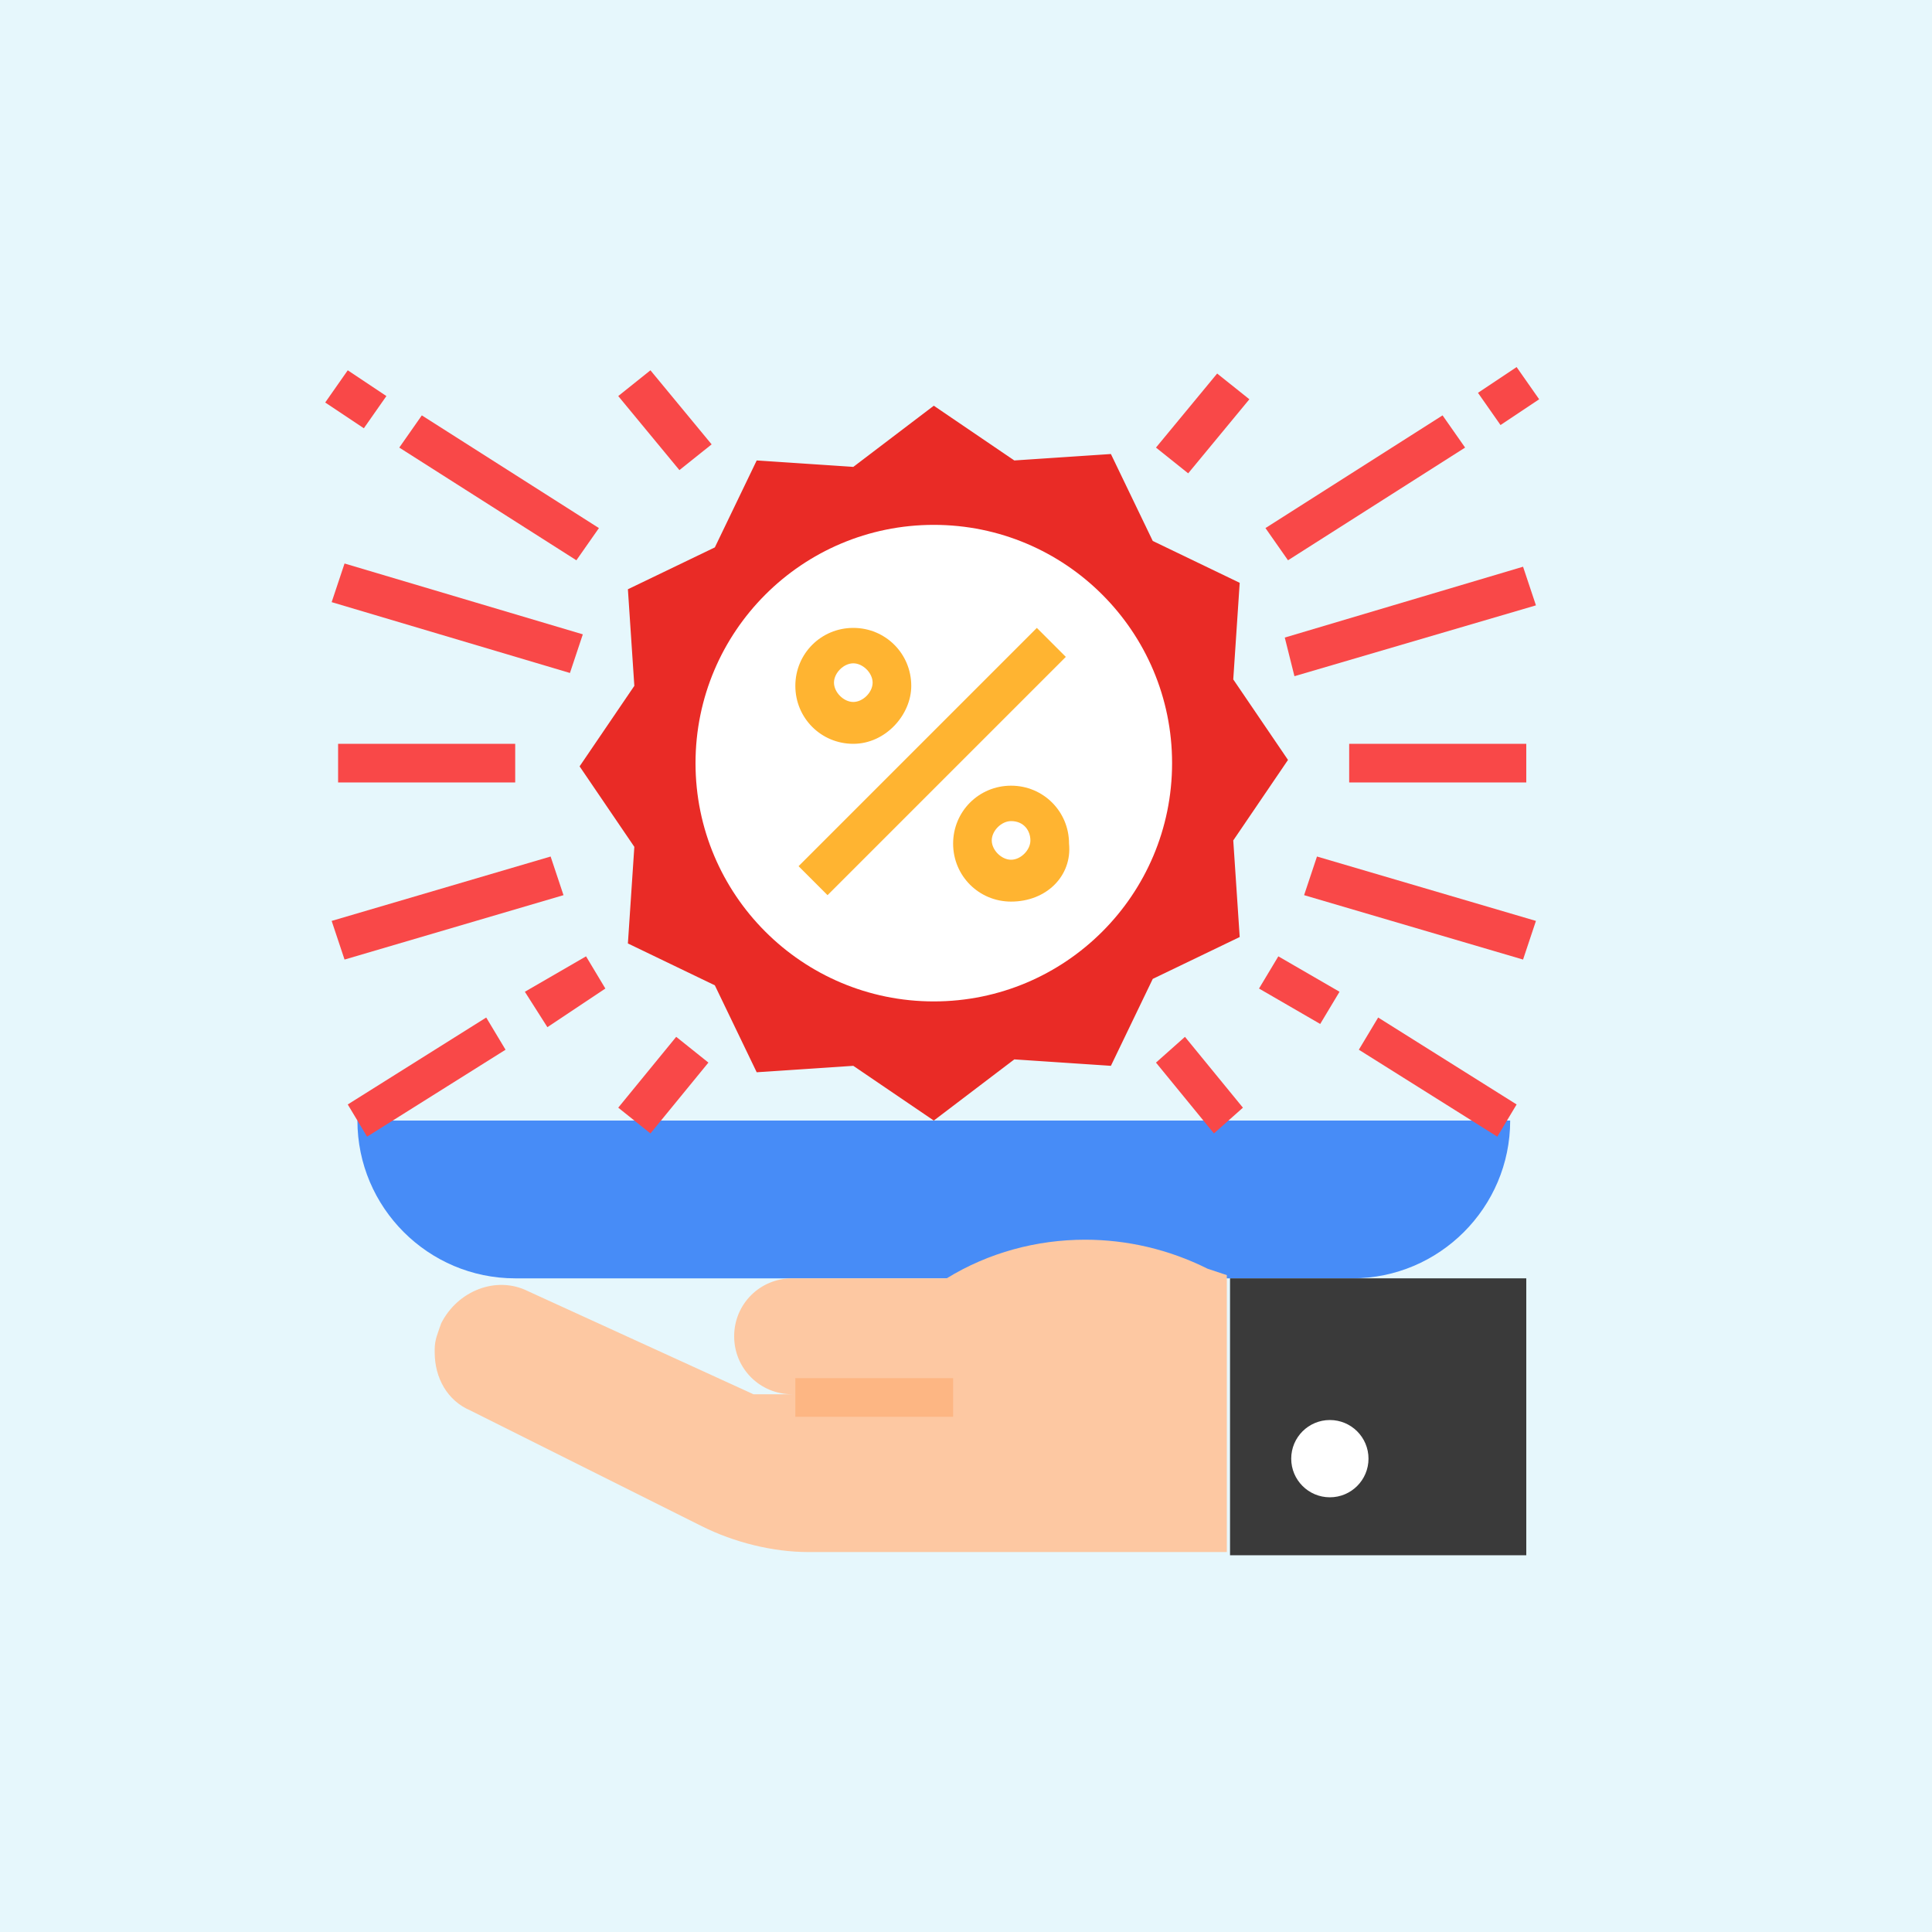 <?xml version="1.0" encoding="utf-8"?>
<!-- Generator: Adobe Illustrator 25.4.1, SVG Export Plug-In . SVG Version: 6.00 Build 0)  -->
<svg version="1.1" id="Layer_1" xmlns="http://www.w3.org/2000/svg" xmlns:xlink="http://www.w3.org/1999/xlink" x="0px" y="0px"
	 width="60px" height="60px" viewBox="0 0 60 60" style="enable-background:new 0 0 60 60;" xml:space="preserve">
<style type="text/css">
	.st0{fill:#E6F7FC;}
	.st1{fill:#478CF7;}
	.st2{fill:#FDC8A2;}
	.st3{fill:#3A3A3A;}
	.st4{fill:#FFFFFF;}
	.st5{fill:#FDB683;}
	.st6{fill:#E92B26;}
	.st7{fill:#FFB431;}
	.st8{fill:#F94848;}
</style>
<rect x="0" y="0" class="st0" width="60" height="60"/>
<path class="st1" d="M11.1,34.8h35.8l0,0c0,2.7-2.2,4.9-4.9,4.9H16C13.3,39.7,11.1,37.5,11.1,34.8L11.1,34.8z"/>
<path class="st2" d="M37.5,39.4c-1.2-0.6-2.5-0.9-3.8-0.9c-1.5,0-3,0.4-4.3,1.2l-0.1,0h-4.7c-1,0-1.8,0.8-1.8,1.8
	c0,1,0.8,1.8,1.8,1.8h-1.2l-7-3.2c-1-0.5-2.2,0-2.7,1c-0.1,0.3-0.2,0.5-0.2,0.8v0.1c0,0.8,0.4,1.5,1.1,1.8l7.2,3.6
	c1,0.5,2.2,0.8,3.3,0.8h13v-8.6L37.5,39.4z"/>
<path class="st3" d="M38.2,39.7h9.2v8.6h-9.2V39.7z"/>
<circle class="st4" cx="41.3" cy="45.3" r="1.2"/>
<path class="st5" d="M24.7,42.8h4.9V44h-4.9V42.8z"/>
<path class="st6" d="M29,12.6l2.5,1.7l3-0.2l1.3,2.7l2.7,1.3l-0.2,3l1.7,2.5l-1.7,2.5l0.2,3l-2.7,1.3l-1.3,2.7l-3-0.2L29,34.8
	l-2.5-1.7l-3,0.2l-1.3-2.7l-2.7-1.3l0.2-3l-1.7-2.5l1.7-2.5l-0.2-3l2.7-1.3l1.3-2.7l3,0.2L29,12.6z"/>
<circle class="st4" cx="29" cy="23.7" r="7.4"/>
<path class="st7" d="M24.8,26.9l7.4-7.4l0.9,0.9l-7.4,7.4L24.8,26.9z"/>
<path class="st7" d="M26.5,23.1c-1,0-1.8-0.8-1.8-1.8c0-1,0.8-1.8,1.8-1.8c1,0,1.8,0.8,1.8,1.8C28.3,22.2,27.5,23.1,26.5,23.1z
	 M26.5,20.6c-0.3,0-0.6,0.3-0.6,0.6s0.3,0.6,0.6,0.6s0.6-0.3,0.6-0.6C27.1,20.9,26.8,20.6,26.5,20.6z"/>
<path class="st7" d="M31.4,28c-1,0-1.8-0.8-1.8-1.8c0-1,0.8-1.8,1.8-1.8c1,0,1.8,0.8,1.8,1.8C33.3,27.2,32.5,28,31.4,28z M31.4,25.5
	c-0.3,0-0.6,0.3-0.6,0.6c0,0.3,0.3,0.6,0.6,0.6c0.3,0,0.6-0.3,0.6-0.6C32,25.8,31.8,25.5,31.4,25.5z"/>
<g>
	<path class="st8" d="M10.5,23.1H16v1.2h-5.5V23.1z"/>
	<path class="st8" d="M12.4,13.9l0.7-1l5.5,3.5l-0.7,1L12.4,13.9z"/>
	<path class="st8" d="M10.1,12.5l0.7-1l1.2,0.8l-0.7,1L10.1,12.5z"/>
	<path class="st8" d="M10.3,18.7l0.4-1.2l7.4,2.2l-0.4,1.2L10.3,18.7z"/>
	<path class="st8" d="M10.3,28.6l6.8-2l0.4,1.2l-6.8,2L10.3,28.6z"/>
	<path class="st8" d="M16.3,30.8l1.9-1.1l0.6,1L17,31.9L16.3,30.8z"/>
	<path class="st8" d="M10.8,34.3l4.3-2.7l0.6,1l-4.3,2.7L10.8,34.3z"/>
	<path class="st8" d="M19.2,12.3l1-0.8l1.9,2.3l-1,0.8L19.2,12.3z"/>
	<path class="st8" d="M19.2,34.4l1.8-2.2L22,33l-1.8,2.2L19.2,34.4z"/>
	<path class="st8" d="M41.9,23.1h5.5v1.2h-5.5V23.1z"/>
	<path class="st8" d="M39.3,16.4l5.5-3.5l0.7,1L40,17.4L39.3,16.4z"/>
	<path class="st8" d="M45.9,12.2l1.2-0.8l0.7,1l-1.2,0.8L45.9,12.2z"/>
	<path class="st8" d="M39.9,19.8l7.4-2.2l0.4,1.2L40.2,21L39.9,19.8z"/>
	<path class="st8" d="M40.5,27.8l0.4-1.2l6.8,2l-0.4,1.2L40.5,27.8z"/>
	<path class="st8" d="M39.1,30.7l0.6-1l1.9,1.1l-0.6,1L39.1,30.7z"/>
	<path class="st8" d="M42.2,32.6l0.6-1l4.3,2.7l-0.6,1L42.2,32.6z"/>
	<path class="st8" d="M35.9,13.9l1.9-2.3l1,0.8l-1.9,2.3L35.9,13.9z"/>
	<path class="st8" d="M35.9,33l0.9-0.8l1.8,2.2l-0.9,0.8L35.9,33z"/>
</g>
</svg>
